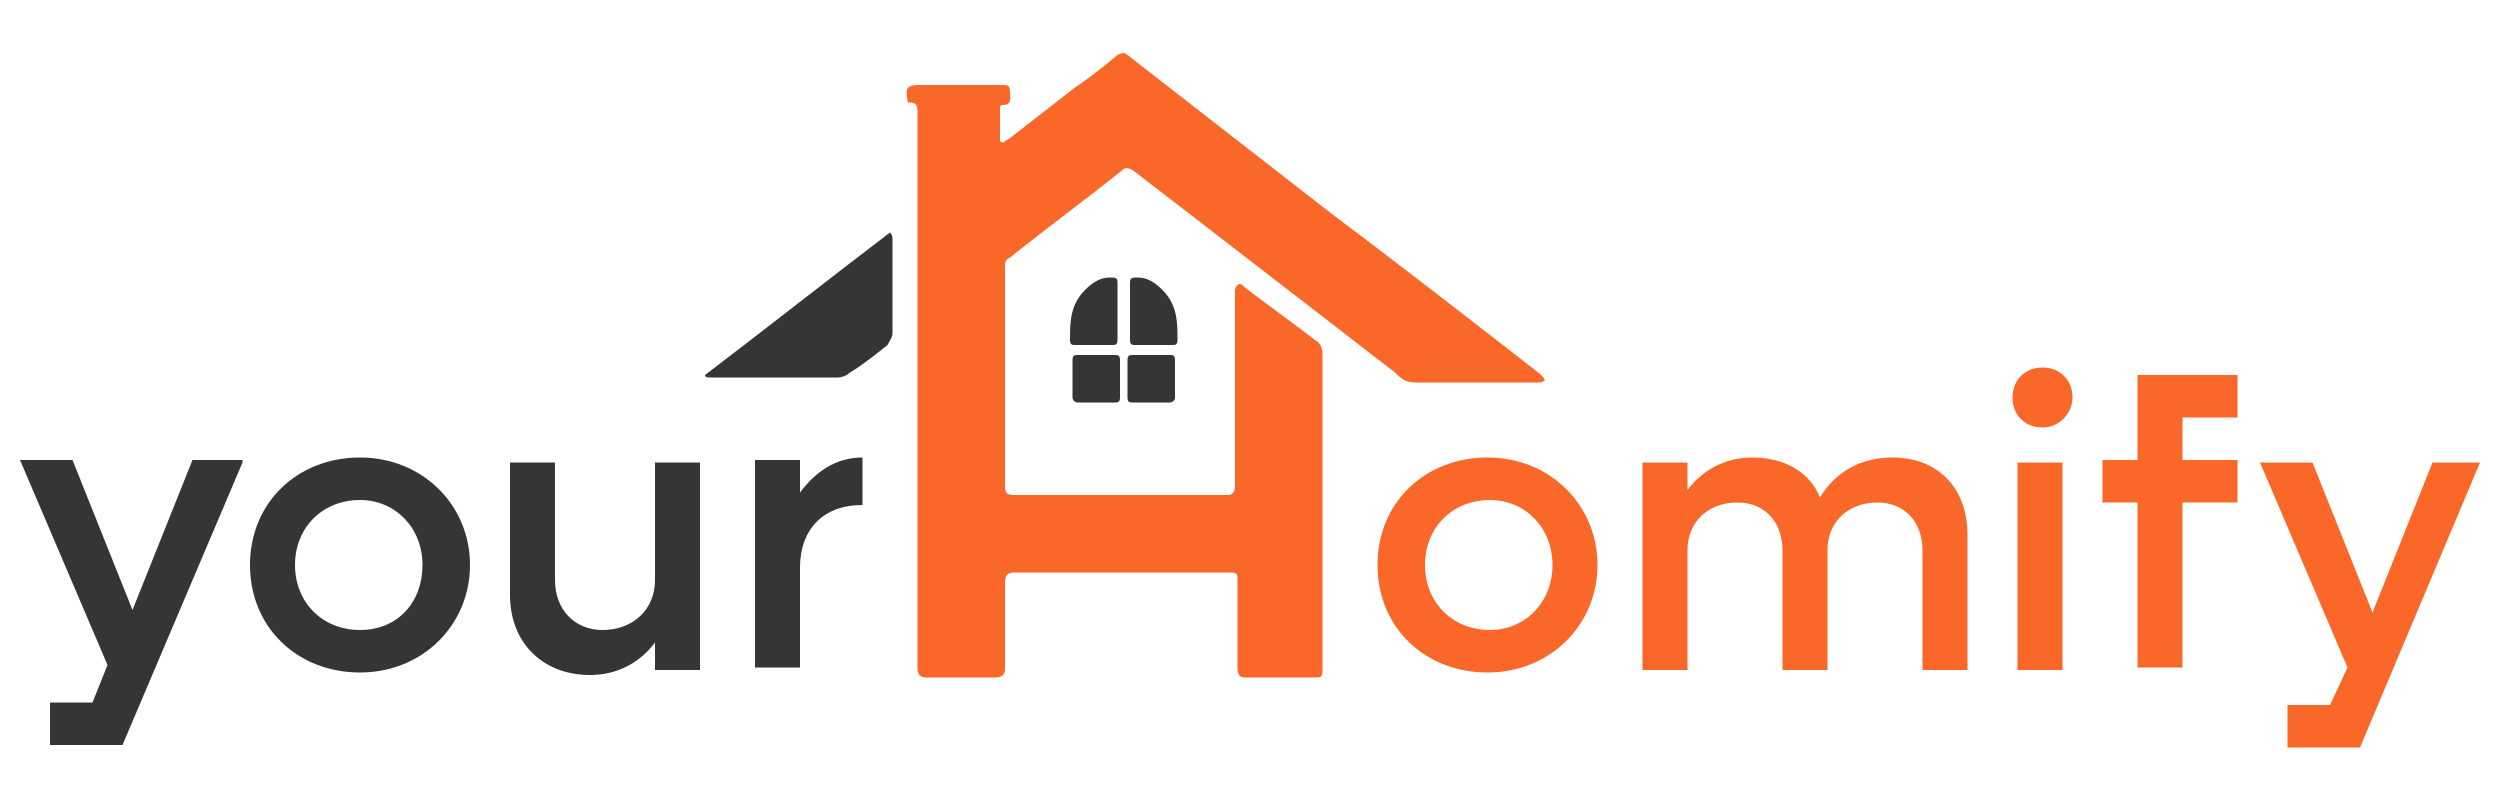 <?xml version="1.0" encoding="utf-8"?>
<!-- Generator: Adobe Illustrator 24.3.0, SVG Export Plug-In . SVG Version: 6.00 Build 0)  -->
<svg version="1.1" id="Layer_1" xmlns="http://www.w3.org/2000/svg" xmlns:xlink="http://www.w3.org/1999/xlink" x="0px" y="0px"
	 viewBox="0 0 100 32" style="enable-background:new 0 0 100 32;" xml:space="preserve">
<style type="text/css">
	.st0{fill:#F96829;}
	.st1{fill:#353535;}
</style>
<g>
	<g>
		<g>
			<path class="st0" d="M55.1,22.6c0-2.5,1.9-4.3,4.4-4.3c2.5,0,4.4,1.9,4.4,4.3s-1.9,4.3-4.4,4.3C57,26.9,55.1,25.1,55.1,22.6z
				 M62.1,22.6c0-1.5-1.1-2.6-2.5-2.6c-1.5,0-2.6,1.1-2.6,2.6s1.1,2.6,2.6,2.6C61,25.2,62.1,24.1,62.1,22.6z"/>
			<path class="st0" d="M78.7,21.4v5.4h-1.8v-4.8c0-1.1-0.7-1.9-1.8-1.9c-1.2,0-2,0.8-2,1.9v4.8h-1.8v-4.8c0-1.1-0.7-1.9-1.8-1.9
				c-1.2,0-2,0.8-2,1.9v4.8h-1.8v-8.3h1.8v1.1c0.6-0.8,1.5-1.3,2.6-1.3c1.3,0,2.3,0.6,2.7,1.6c0.6-1,1.6-1.6,2.9-1.6
				C77.5,18.3,78.7,19.5,78.7,21.4z"/>
			<path class="st0" d="M80.5,15.9c0-0.7,0.5-1.2,1.2-1.2c0.7,0,1.2,0.5,1.2,1.2c0,0.6-0.5,1.2-1.2,1.2C81,17.1,80.5,16.6,80.5,15.9
				z M80.7,18.5h1.8v8.3h-1.8V18.5z"/>
			<path class="st0" d="M87.3,16.7v1.7h2.2v1.7h-2.2v6.6h-1.8v-6.6h-1.4v-1.7h1.4v-3.4h4v1.7H87.3z"/>
			<path class="st0" d="M99.2,18.5l-4.8,11.4h-2.9v-1.7h1.7l0.7-1.5l-3.5-8.2h2.1l2.4,6l2.4-6H99.2z"/>
		</g>
	</g>
	<g>
		<path class="st1" d="M9.7,18.5L4.9,29.8H2v-1.7h1.7l0.6-1.5l-3.5-8.2h2.1l2.4,6l2.4-6H9.7z"/>
		<path class="st1" d="M10,22.6c0-2.5,1.9-4.3,4.4-4.3c2.5,0,4.4,1.9,4.4,4.3s-1.9,4.3-4.4,4.3C11.9,26.9,10,25.1,10,22.6z
			 M16.9,22.6c0-1.5-1.1-2.6-2.5-2.6c-1.5,0-2.6,1.1-2.6,2.6s1.1,2.6,2.6,2.6C15.9,25.2,16.9,24.1,16.9,22.6z"/>
		<path class="st1" d="M28,18.5v8.3h-1.8v-1.1c-0.6,0.8-1.5,1.3-2.6,1.3c-1.9,0-3.2-1.3-3.2-3.2v-5.3h1.8v4.7c0,1.2,0.8,2,1.9,2
			c1.2,0,2.1-0.8,2.1-2v-4.7H28z"/>
		<path class="st1" d="M34.5,18.3v1.9c-1.6,0-2.5,1-2.5,2.5v4h-1.8v-8.3H32v1.3C32.6,18.9,33.4,18.3,34.5,18.3z"/>
	</g>
	<g>
		<path class="st1" d="M28.2,15c2.5-1.9,4.9-3.8,7.4-5.7c0.1,0.1,0.1,0.2,0.1,0.3c0,1.2,0,2.4,0,3.7c0,0.2-0.1,0.3-0.2,0.5
			c-0.5,0.4-1,0.8-1.5,1.1c-0.1,0.1-0.3,0.2-0.5,0.2c-1.7,0-3.3,0-5,0C28.3,15.1,28.2,15.1,28.2,15z"/>
		<path class="st0" d="M61.4,14.8c-2.7-2.1-5.4-4.2-8.2-6.3c-2.7-2.1-5.4-4.2-8.1-6.3c-0.1-0.1-0.2-0.1-0.4,0
			c-0.6,0.5-1.1,0.9-1.7,1.3c-0.9,0.7-1.8,1.4-2.7,2.1c-0.1,0-0.1,0.1-0.2,0.1C40,5.7,40,5.6,40,5.6c0-0.4,0-0.8,0-1.2
			c0-0.1,0-0.2,0.1-0.2c0.4,0,0.3-0.3,0.3-0.5c0-0.3-0.1-0.3-0.3-0.3c-1.1,0-2.2,0-3.3,0c-0.5,0-0.6,0.1-0.5,0.6
			c0,0.1,0,0.1,0.1,0.1c0.3,0,0.3,0.2,0.3,0.4c0,2.9,0,5.8,0,8.7c0,6.2,0,7.3,0,13.5c0,0.3,0.1,0.4,0.4,0.4c0.9,0,1.8,0,2.7,0
			c0.3,0,0.4-0.1,0.4-0.4c0-2.8,0-0.5,0-3.4c0-0.3,0.1-0.4,0.4-0.4c2.8,0,5.7,0,8.5,0c0.4,0,0.4,0,0.4,0.4c0,2.8,0,0.5,0,3.4
			c0,0.3,0.1,0.4,0.3,0.4c0.9,0,1.8,0,2.7,0c0.4,0,0.4,0,0.4-0.4c0-5.9,0-6.6,0-12.5c0-0.3-0.1-0.5-0.3-0.6
			c-0.9-0.7-1.9-1.4-2.8-2.1c-0.1-0.1-0.2-0.2-0.3-0.1c-0.1,0.1-0.1,0.2-0.1,0.3c0,2.6,0,5.1,0,7.7c0,0.3-0.1,0.4-0.3,0.4
			c-2.8,0-5.7,0-8.5,0c-0.2,0-0.4,0-0.4-0.3c0-2.9,0-5.8,0-8.8c0-0.2,0-0.3,0.2-0.4c1.5-1.2,3-2.3,4.5-3.5c0.1-0.1,0.2-0.1,0.4,0
			c0.9,0.7,1.7,1.3,2.6,2c2.6,2,5.3,4.1,7.9,6.1c0.2,0.2,0.4,0.4,0.8,0.4c1.6,0,3.3,0,4.9,0c0.1,0,0.2,0,0.3-0.1
			C61.6,14.9,61.5,14.9,61.4,14.8z"/>
		<path class="st1" d="M44.7,12.5c0,0.4,0,0.7,0,1.1c0,0.2-0.1,0.2-0.2,0.2c-0.5,0-1,0-1.5,0c-0.1,0-0.2,0-0.2-0.2
			c0-0.7,0-1.4,0.6-2c0.3-0.3,0.6-0.5,1-0.5c0.2,0,0.3,0,0.3,0.2C44.7,11.8,44.7,12.1,44.7,12.5z"/>
		<path class="st1" d="M43.8,14.2c0.3,0,0.5,0,0.8,0c0.1,0,0.2,0,0.2,0.2c0,0.5,0,1,0,1.5c0,0.2-0.1,0.2-0.2,0.2c-0.5,0-1,0-1.5,0
			c-0.1,0-0.2-0.1-0.2-0.2c0-0.5,0-1,0-1.5c0-0.2,0.1-0.2,0.2-0.2C43.3,14.2,43.5,14.2,43.8,14.2z"/>
		<path class="st1" d="M45.2,12.5c0,0.4,0,0.7,0,1.1c0,0.2,0.1,0.2,0.2,0.2c0.5,0,1,0,1.5,0c0.1,0,0.2,0,0.2-0.2c0-0.7,0-1.4-0.6-2
			c-0.3-0.3-0.6-0.5-1-0.5c-0.2,0-0.3,0-0.3,0.2C45.2,11.8,45.2,12.1,45.2,12.5z"/>
		<path class="st1" d="M46.1,14.2c-0.3,0-0.5,0-0.8,0c-0.1,0-0.2,0-0.2,0.2c0,0.5,0,1,0,1.5c0,0.2,0.1,0.2,0.2,0.2c0.5,0,1,0,1.5,0
			c0.1,0,0.2-0.1,0.2-0.2c0-0.5,0-1,0-1.5c0-0.2-0.1-0.2-0.2-0.2C46.6,14.2,46.3,14.2,46.1,14.2z"/>
	</g>
</g>
</svg>
